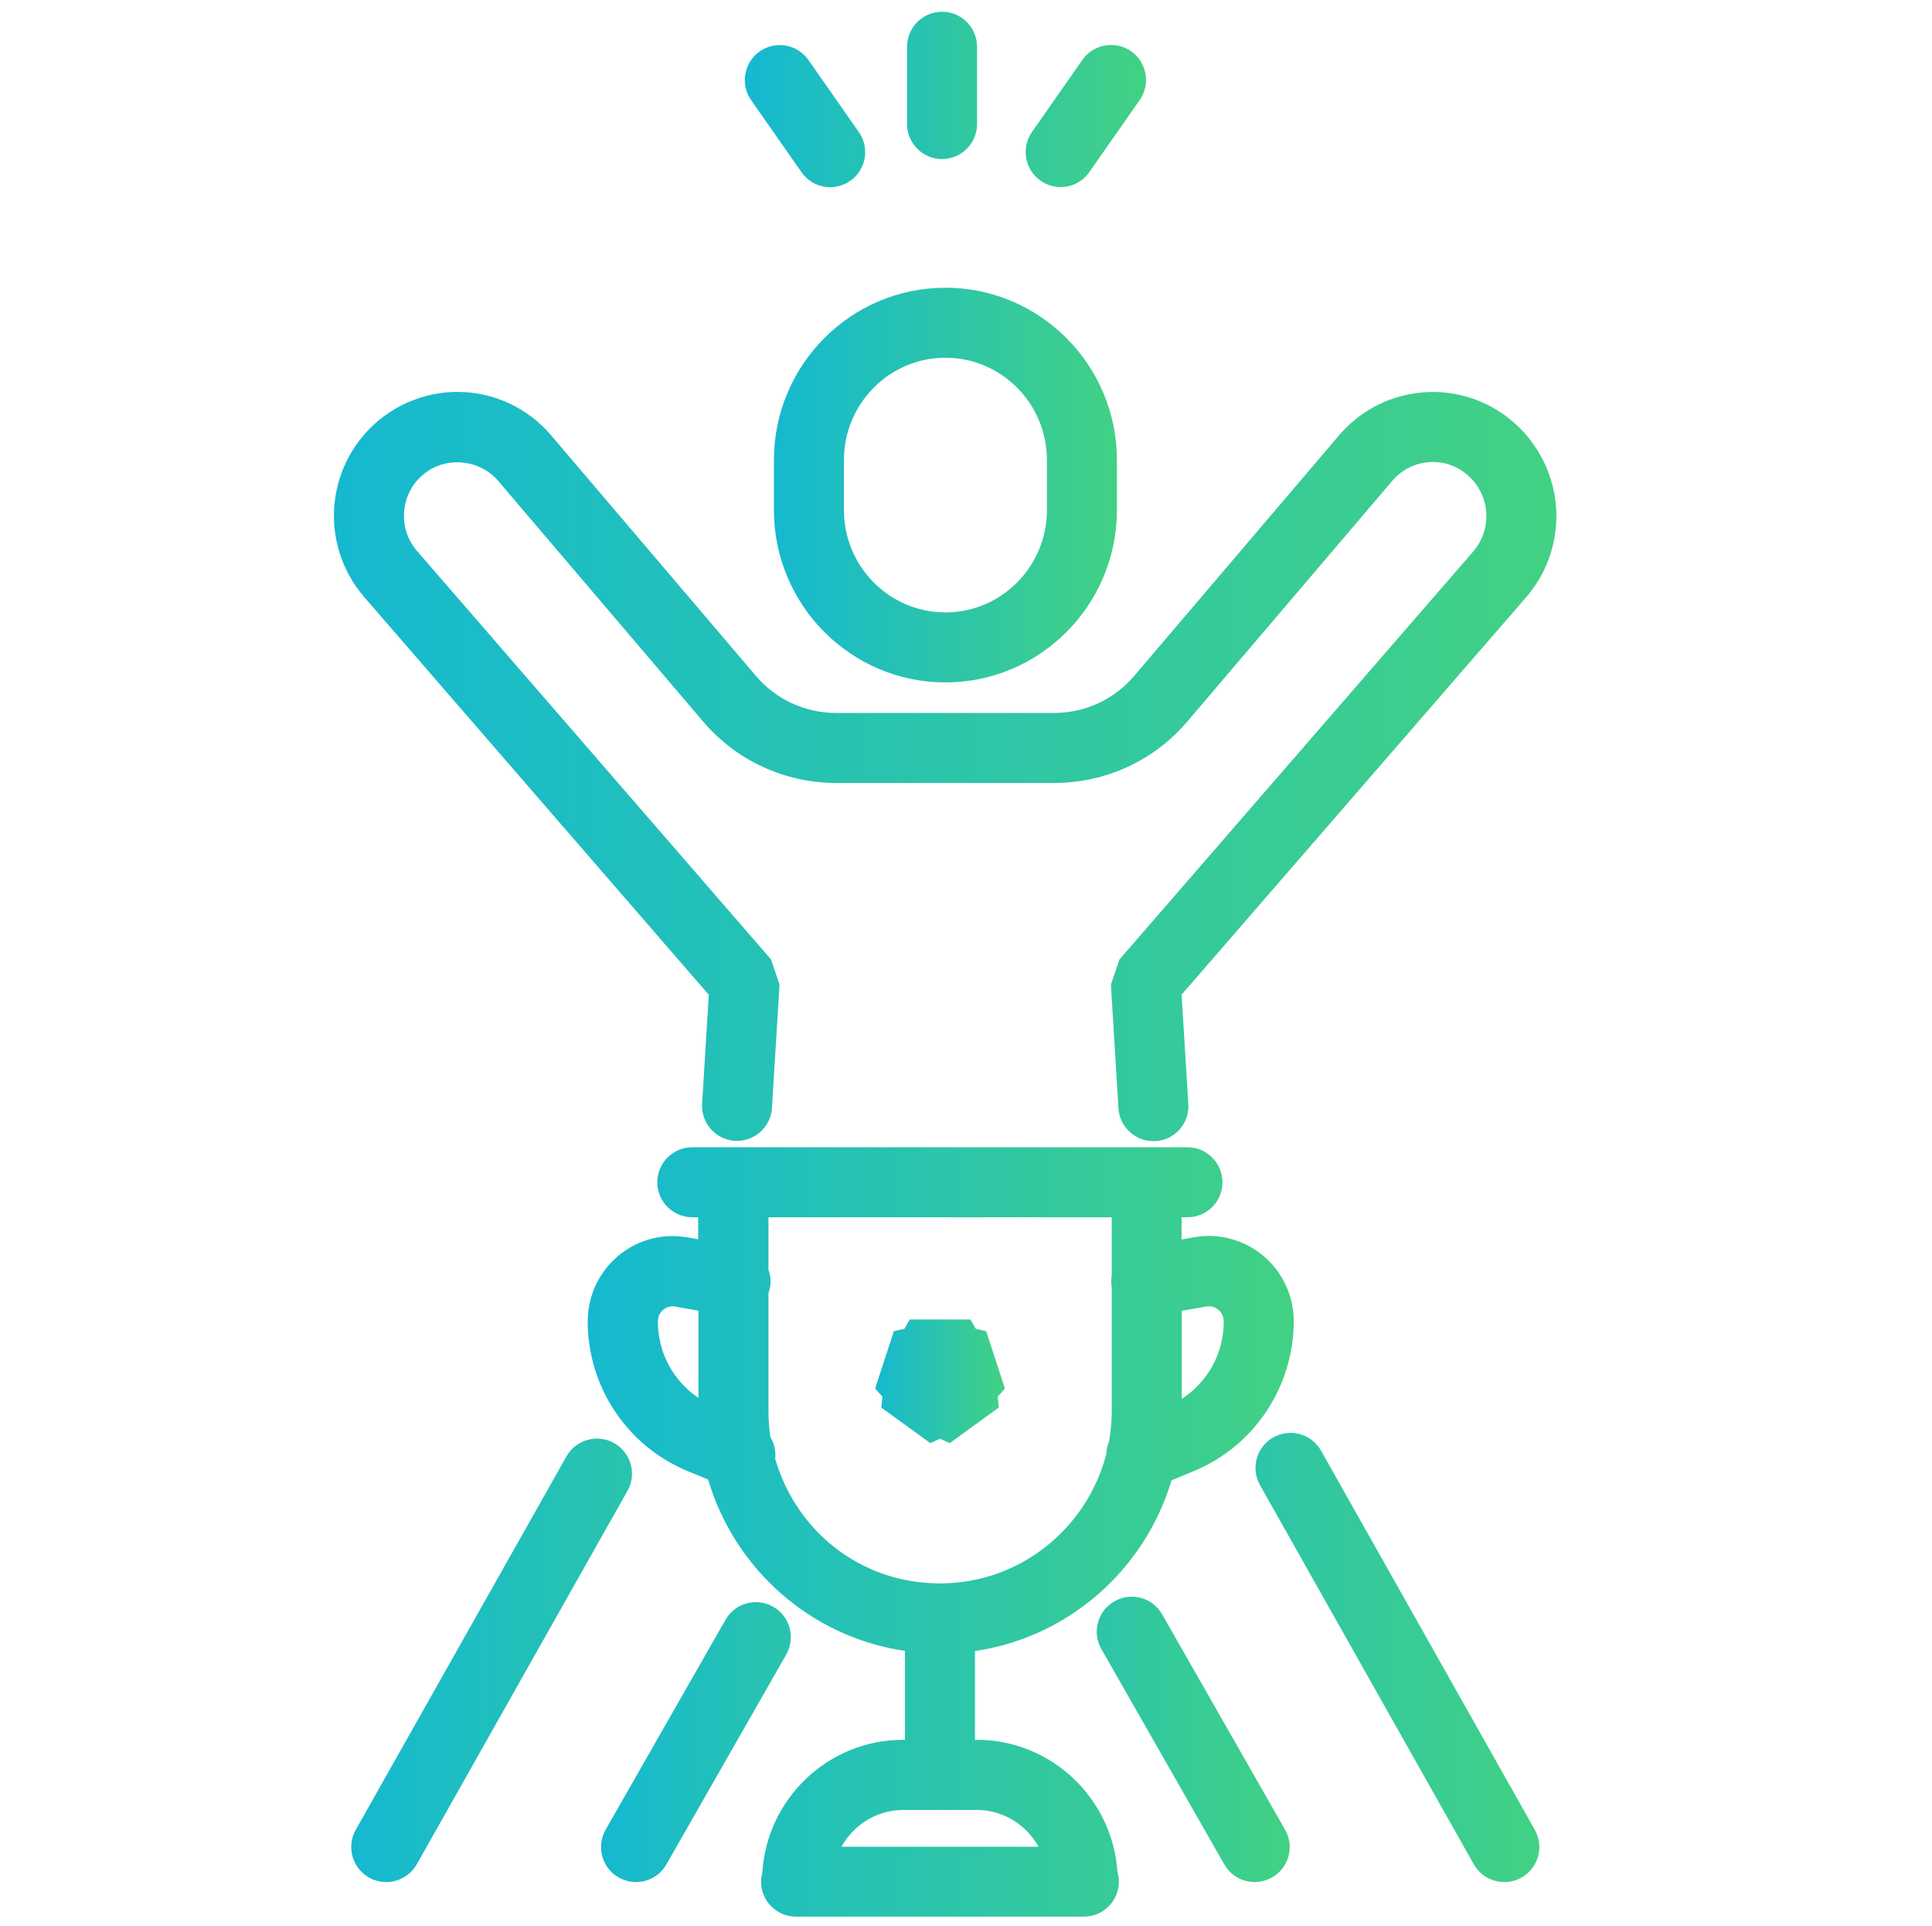 <?xml version="1.0" encoding="UTF-8"?>
<svg xmlns="http://www.w3.org/2000/svg" xmlns:xlink="http://www.w3.org/1999/xlink" id="Calque_1" viewBox="0 0 138 137.57">
  <defs>
    <style>.cls-1{fill:url(#Dégradé_sans_nom_8);}.cls-2{fill:url(#Dégradé_sans_nom_178);}.cls-3{fill:url(#Dégradé_sans_nom_175);}.cls-4{fill:url(#Dégradé_sans_nom_181);}.cls-5{fill:url(#Dégradé_sans_nom_195);}.cls-6{fill:url(#Dégradé_sans_nom_185);}.cls-7{fill:url(#Dégradé_sans_nom_8-4);}.cls-8{fill:url(#Dégradé_sans_nom_8-3);}.cls-9{fill:url(#Dégradé_sans_nom_8-2);}.cls-10{fill:url(#Dégradé_sans_nom_211);}.cls-11{fill:url(#Dégradé_sans_nom_217);}</style>
    <linearGradient id="Dégradé_sans_nom_8" x1="23.87" y1="54.73" x2="111.19" y2="54.73" gradientUnits="userSpaceOnUse">
      <stop offset="0" stop-color="#15b9d0"></stop>
      <stop offset="1" stop-color="#42d184"></stop>
    </linearGradient>
    <linearGradient id="Dégradé_sans_nom_8-2" x1="55.27" y1="34.64" x2="79.78" y2="34.64" xlink:href="#Dégradé_sans_nom_8"></linearGradient>
    <linearGradient id="Dégradé_sans_nom_175" x1="25.09" y1="118.58" x2="45.15" y2="118.58" gradientUnits="userSpaceOnUse">
      <stop offset="0" stop-color="#15b9d0"></stop>
      <stop offset="1" stop-color="#2ac4ac"></stop>
    </linearGradient>
    <linearGradient id="Dégradé_sans_nom_185" x1="89.68" y1="118.38" x2="109.96" y2="118.38" gradientUnits="userSpaceOnUse">
      <stop offset="0" stop-color="#2cc5a9"></stop>
      <stop offset="1" stop-color="#42d184"></stop>
    </linearGradient>
    <linearGradient id="Dégradé_sans_nom_178" x1="42.94" y1="124.42" x2="56.49" y2="124.42" gradientUnits="userSpaceOnUse">
      <stop offset="0" stop-color="#15b9d0"></stop>
      <stop offset="1" stop-color="#2ac4ac"></stop>
    </linearGradient>
    <linearGradient id="Dégradé_sans_nom_181" x1="78.34" y1="124.23" x2="92.11" y2="124.23" gradientUnits="userSpaceOnUse">
      <stop offset="0" stop-color="#2cc5a9"></stop>
      <stop offset="1" stop-color="#42d184"></stop>
    </linearGradient>
    <linearGradient id="Dégradé_sans_nom_8-3" x1="62.51" y1="98.65" x2="71.78" y2="98.65" xlink:href="#Dégradé_sans_nom_8"></linearGradient>
    <linearGradient id="Dégradé_sans_nom_8-4" x1="41.99" y1="109.43" x2="92.42" y2="109.43" xlink:href="#Dégradé_sans_nom_8"></linearGradient>
    <linearGradient id="Dégradé_sans_nom_217" x1="64.79" y1="6.1" x2="69.79" y2="6.1" gradientUnits="userSpaceOnUse">
      <stop offset="0" stop-color="#24c1b6"></stop>
      <stop offset="1" stop-color="#33c99c"></stop>
    </linearGradient>
    <linearGradient id="Dégradé_sans_nom_211" x1="53.2" y1="8.29" x2="61.8" y2="8.29" gradientUnits="userSpaceOnUse">
      <stop offset=".07" stop-color="#15b9d0"></stop>
      <stop offset="1" stop-color="#25c2b5"></stop>
    </linearGradient>
    <linearGradient id="Dégradé_sans_nom_195" x1="73.26" y1="8.29" x2="81.86" y2="8.29" gradientUnits="userSpaceOnUse">
      <stop offset="0" stop-color="#34c99c"></stop>
      <stop offset="1" stop-color="#42d184"></stop>
    </linearGradient>
  </defs>
  <path class="cls-1" d="m50.63,71.02l-.48,7.81c-.08,1.38.96,2.56,2.34,2.65,1.37.08,2.56-.96,2.65-2.34l.54-8.83-.61-1.79-25.26-29.14c-.74-.85-1.07-1.93-.92-3.05.15-1.11.74-2.07,1.68-2.69,1.58-1.06,3.8-.73,5.01.7l14.63,17.18c2.38,2.8,5.85,4.4,9.51,4.4h15.59c3.67,0,7.14-1.6,9.51-4.4l14.63-17.18c1.25-1.48,3.41-1.78,5-.7,1.08.73,1.72,1.93,1.72,3.22,0,.94-.33,1.82-.94,2.53l-25.27,29.14-.61,1.79.54,8.83c.08,1.33,1.18,2.35,2.49,2.35.05,0,.1,0,.16,0,1.38-.08,2.43-1.27,2.34-2.65l-.48-7.81,24.6-28.37c1.4-1.61,2.17-3.67,2.17-5.81,0-2.95-1.47-5.71-3.93-7.37-3.71-2.5-8.7-1.8-11.6,1.61l-14.63,17.18c-1.43,1.68-3.51,2.64-5.71,2.64h-15.59c-2.2,0-4.28-.96-5.71-2.64l-14.62-17.17c-1.67-1.98-4.12-3.12-6.71-3.12-1.74,0-3.43.52-4.89,1.49-2.11,1.41-3.52,3.67-3.85,6.19-.34,2.52.43,5.07,2.1,6.99l24.58,28.37Z"></path>
  <path class="cls-9" d="m67.53,20.55c-6.76,0-12.25,5.52-12.25,12.31v3.57c0,6.79,5.5,12.31,12.25,12.31s12.25-5.52,12.25-12.31v-3.57c0-6.79-5.5-12.31-12.25-12.31Zm7.25,15.88c0,4.03-3.25,7.31-7.25,7.31s-7.25-3.28-7.25-7.31v-3.57c0-4.03,3.25-7.31,7.25-7.31s7.25,3.28,7.25,7.31v3.57Z"></path>
  <path class="cls-3" d="m43.87,103.07c-1.2-.68-2.73-.25-3.41.95l-15.05,26.67c-.68,1.2-.25,2.73.95,3.41.39.22.81.32,1.23.32.87,0,1.72-.46,2.18-1.27l15.05-26.67c.68-1.2.25-2.73-.95-3.41Z"></path>
  <path class="cls-6" d="m94.36,103.61c-.68-1.2-2.2-1.63-3.41-.95-1.2.68-1.63,2.2-.95,3.41l15.27,27.08c.46.81,1.31,1.27,2.18,1.27.42,0,.84-.1,1.23-.32,1.2-.68,1.63-2.2.95-3.41l-15.27-27.08Z"></path>
  <path class="cls-2" d="m55.23,114.76c-1.2-.69-2.73-.27-3.41.93l-8.56,14.99c-.68,1.2-.27,2.73.93,3.41.39.22.82.33,1.24.33.87,0,1.71-.45,2.17-1.26l8.56-14.99c.68-1.2.27-2.73-.93-3.41Z"></path>
  <path class="cls-4" d="m83.01,115.3c-.68-1.2-2.21-1.62-3.41-.93-1.2.68-1.62,2.21-.93,3.41l8.78,15.38c.46.81,1.3,1.26,2.17,1.26.42,0,.85-.11,1.24-.33,1.2-.68,1.62-2.21.93-3.41l-8.78-15.38Z"></path>
  <polygon class="cls-8" points="67.84 103.07 71.34 100.53 71.27 99.75 71.78 99.17 70.44 95.07 69.7 94.91 69.31 94.24 64.98 94.24 64.6 94.91 63.85 95.07 62.51 99.17 63.03 99.75 62.95 100.53 66.45 103.07 67.15 102.76 67.84 103.07"></polygon>
  <path class="cls-7" d="m69.77,124.27h-.13v-6.35c6.69-.98,12.14-5.82,14.04-12.19l1.59-.66c2.12-.88,3.91-2.35,5.19-4.27,1.27-1.92,1.95-4.14,1.95-6.44,0-1.81-.8-3.52-2.19-4.68-1.38-1.15-3.19-1.63-4.95-1.31l-.87.16v-1.59h.42c1.38,0,2.5-1.12,2.5-2.5s-1.12-2.5-2.5-2.5h-35.37c-1.38,0-2.5,1.12-2.5,2.5s1.12,2.5,2.5,2.5h.42v1.57l-.75-.13c-1.77-.32-3.57.15-4.95,1.31-1.39,1.16-2.19,2.87-2.19,4.68,0,2.29.67,4.52,1.95,6.44,1.28,1.91,3.07,3.38,5.19,4.26l1.46.6c1.89,6.4,7.35,11.26,14.06,12.24v6.35h-.13c-5.36,0-9.74,4.21-10.06,9.51-.05.2-.09.4-.09.62,0,1.38,1.12,2.5,2.5,2.5h20.56c1.38,0,2.5-1.12,2.5-2.5,0-.24-.04-.46-.1-.68-.35-5.27-4.72-9.45-10.06-9.45Zm14.64-30.65l1.76-.31c.41-.07.71.11.85.23.15.12.39.4.39.84,0,1.31-.38,2.58-1.1,3.66-.51.75-1.15,1.39-1.9,1.87v-6.29Zm-34.52,6.22c-.7-.47-1.31-1.08-1.79-1.79-.73-1.09-1.11-2.36-1.11-3.67,0-.45.25-.72.39-.84.12-.1.35-.24.67-.24.06,0,.13,0,.2.02l1.64.29v6.24Zm5.48,4.37c.06-.55-.06-1.11-.34-1.57-.09-.61-.14-1.23-.14-1.87v-8.4c.05-.13.08-.26.11-.4.08-.45.04-.88-.11-1.28v-3.75h24.52v4.16c-.05.27-.05.56,0,.85v8.81c0,.75-.07,1.47-.19,2.18-.12.29-.19.6-.2.91-1.37,5.31-6.17,9.24-11.87,9.24s-10.29-3.76-11.78-8.9Zm9.15,25.06h5.25c1.9,0,3.54,1.07,4.42,2.63h-14.09c.87-1.56,2.52-2.63,4.42-2.63Z"></path>
  <path class="cls-11" d="m67.29,11.36c1.38,0,2.5-1.12,2.5-2.5V3.34c0-1.38-1.12-2.5-2.5-2.5s-2.5,1.12-2.5,2.5v5.52c0,1.38,1.12,2.5,2.5,2.5Z"></path>
  <path class="cls-10" d="m57.25,12.3c.49.7,1.26,1.07,2.05,1.07.49,0,.99-.15,1.43-.45,1.13-.79,1.41-2.35.62-3.48l-3.6-5.15c-.79-1.13-2.35-1.41-3.48-.62-1.13.79-1.41,2.35-.62,3.48l3.6,5.15Z"></path>
  <path class="cls-5" d="m74.33,12.91c.44.3.94.45,1.43.45.79,0,1.57-.37,2.05-1.07l3.6-5.15c.79-1.13.51-2.69-.62-3.48-1.13-.79-2.69-.51-3.48.62l-3.6,5.15c-.79,1.13-.51,2.69.62,3.48Z"></path>
</svg>
